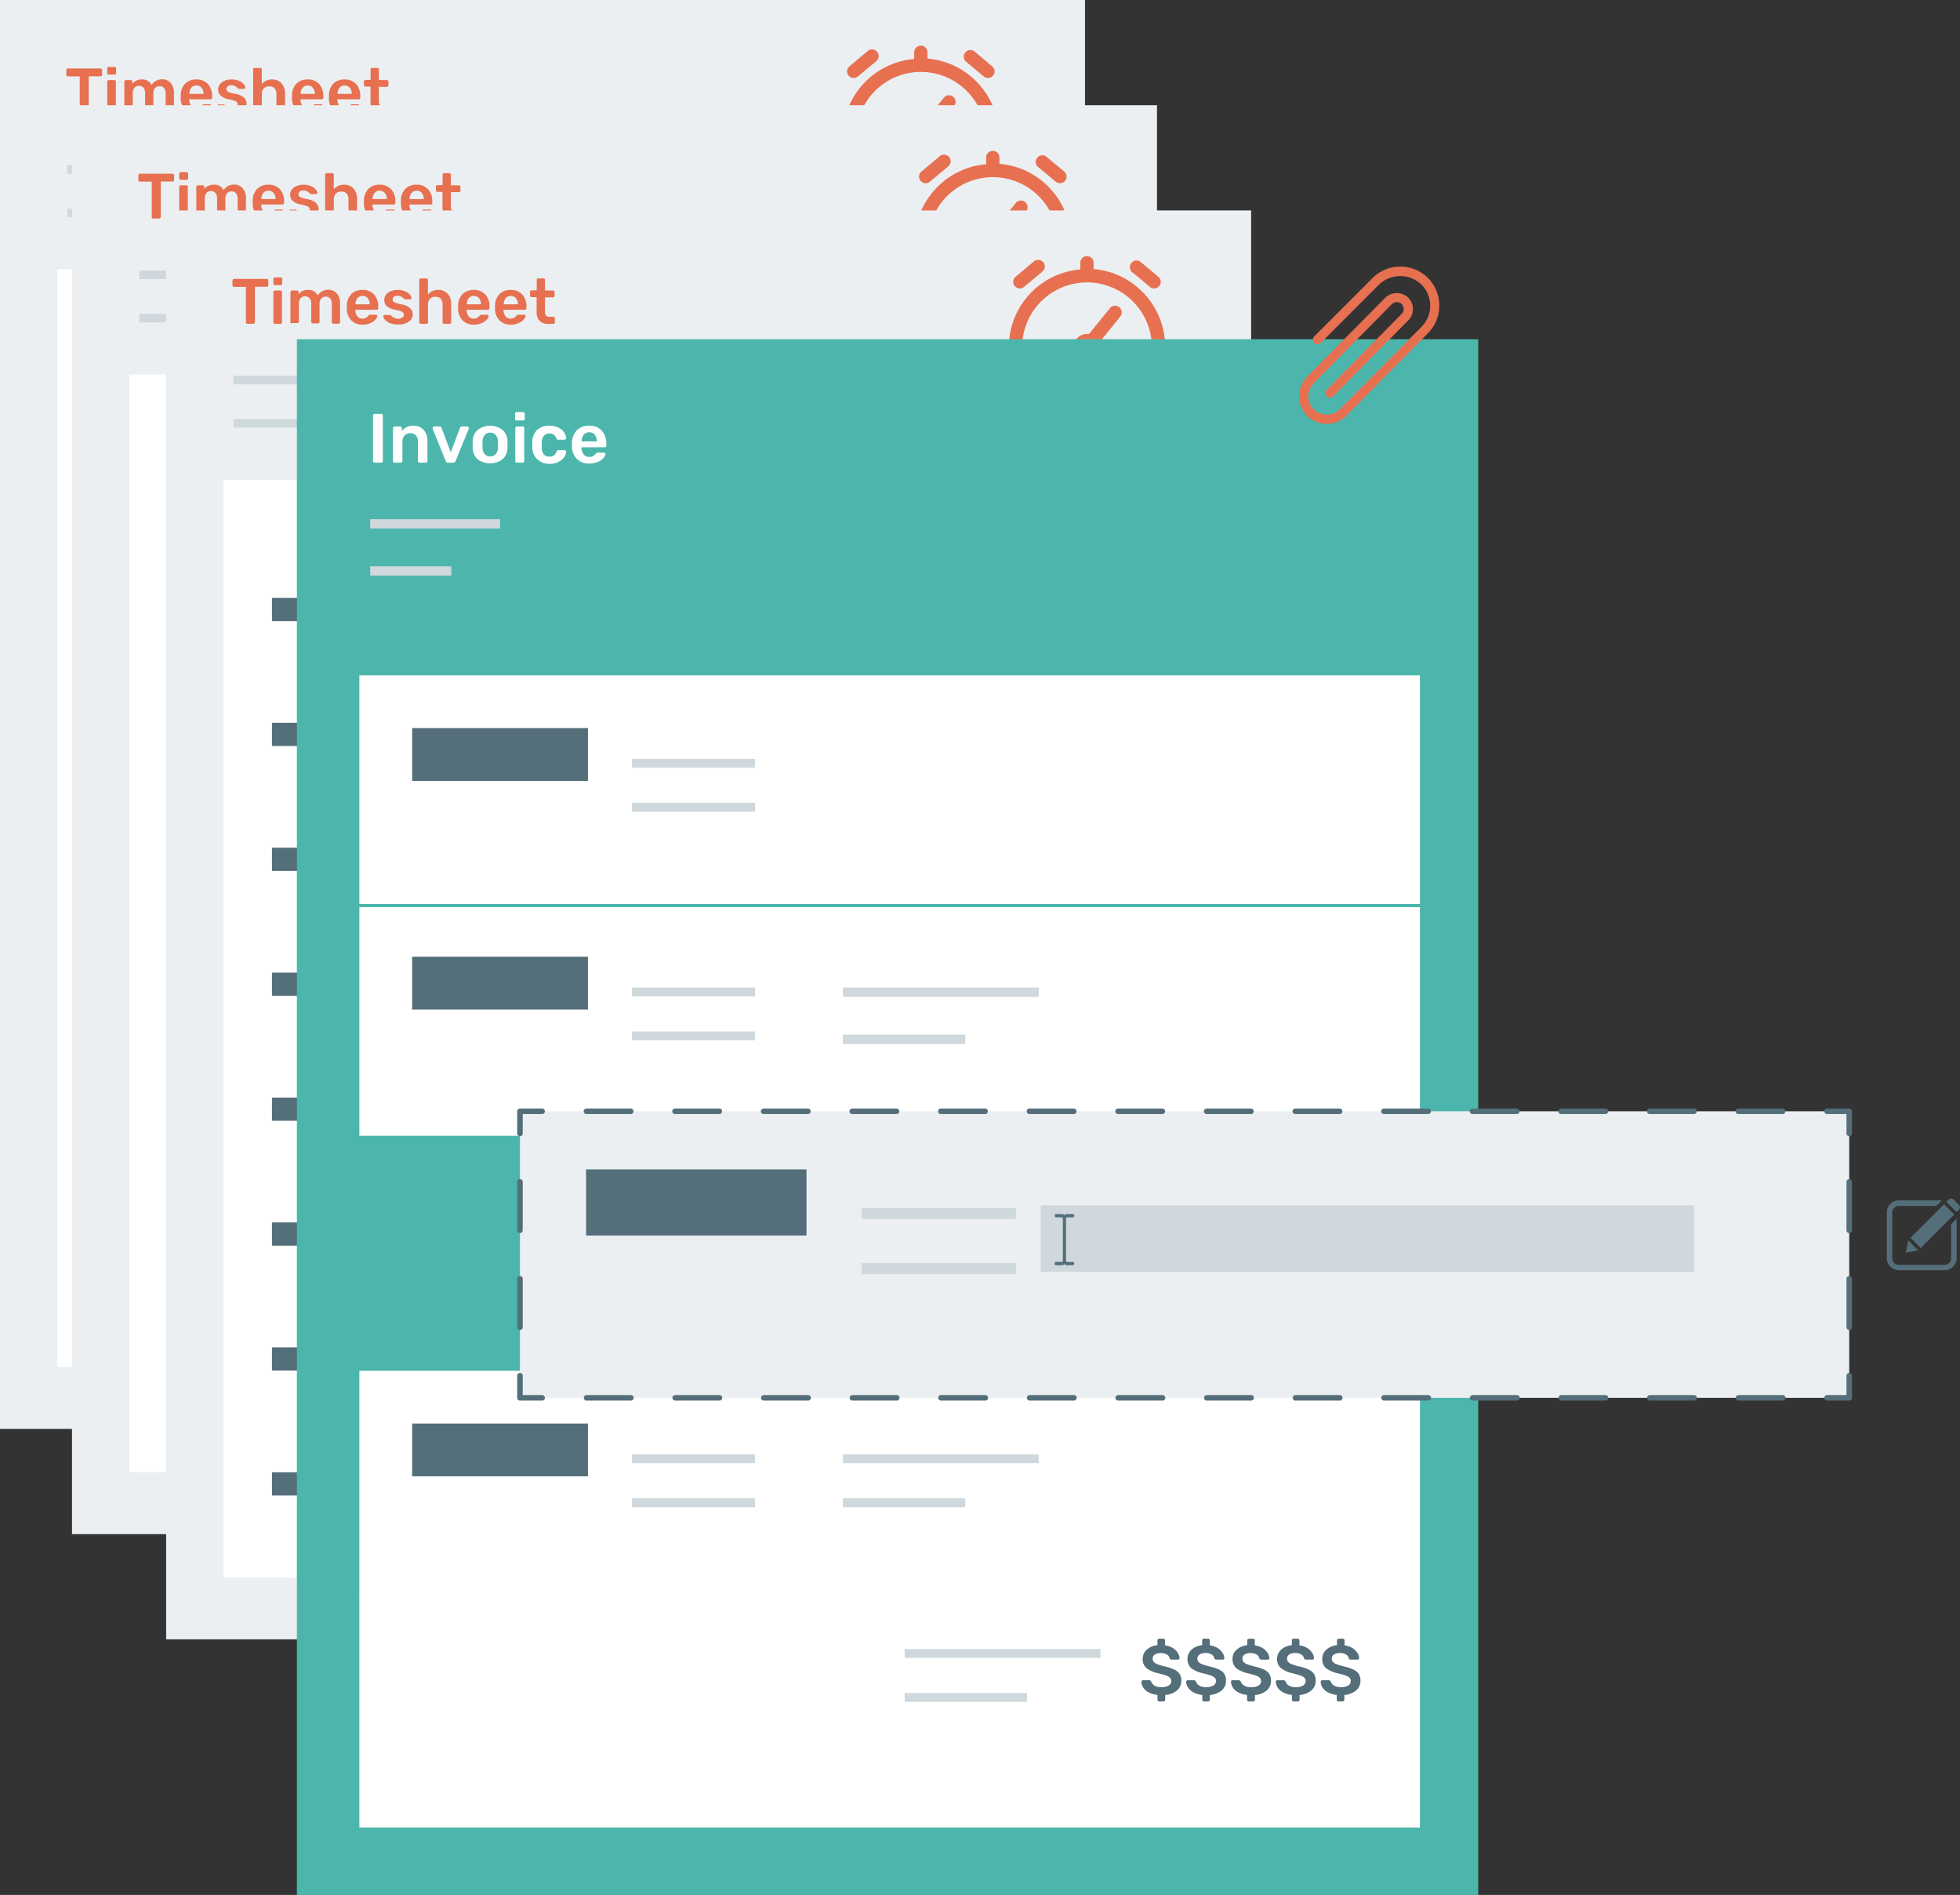 <svg xmlns="http://www.w3.org/2000/svg" width="353.92" height="342.16" viewBox="0 0 353.92 342.16"><rect x="0" y="0" width="353.92" height="342.16" fill="#333333" stroke="none"/><rect width="195.92" height="258.01" fill="#eceff1"/><rect x="10.36" y="48.63" width="175.9" height="198.2" fill="#fff"/><rect x="55.56" y="69.6" width="87.22" height="1.18" fill="#cfd8dc"/><rect x="55.56" y="75.47" width="87.22" height="1.18" fill="#cfd8dc"/><rect x="19.11" y="69.96" width="29.17" height="4.19" fill="#546e7a"/><rect x="55.56" y="92.15" width="87.22" height="1.18" fill="#cfd8dc"/><rect x="55.56" y="98.03" width="87.22" height="1.18" fill="#cfd8dc"/><rect x="19.11" y="92.51" width="29.17" height="4.19" fill="#546e7a"/><rect x="55.56" y="114.7" width="87.22" height="1.18" fill="#cfd8dc"/><rect x="55.56" y="120.58" width="87.22" height="1.18" fill="#cfd8dc"/><rect x="19.11" y="115.07" width="29.17" height="4.19" fill="#546e7a"/><rect x="55.56" y="137.26" width="87.22" height="1.18" fill="#cfd8dc"/><rect x="55.56" y="143.13" width="87.22" height="1.18" fill="#cfd8dc"/><rect x="19.11" y="137.62" width="29.17" height="4.19" fill="#546e7a"/><rect x="55.56" y="159.81" width="87.22" height="1.18" fill="#cfd8dc"/><rect x="55.56" y="165.69" width="87.22" height="1.18" fill="#cfd8dc"/><rect x="19.11" y="160.18" width="29.17" height="4.19" fill="#546e7a"/><rect x="55.56" y="182.37" width="87.22" height="1.18" fill="#cfd8dc"/><rect x="55.56" y="188.24" width="87.22" height="1.18" fill="#cfd8dc"/><rect x="19.11" y="182.73" width="29.17" height="4.19" fill="#546e7a"/><rect x="55.56" y="204.92" width="87.22" height="1.18" fill="#cfd8dc"/><rect x="55.56" y="210.8" width="87.22" height="1.18" fill="#cfd8dc"/><rect x="19.11" y="205.28" width="29.17" height="4.19" fill="#546e7a"/><rect x="55.56" y="227.47" width="87.22" height="1.18" fill="#cfd8dc"/><rect x="55.56" y="233.35" width="87.22" height="1.18" fill="#cfd8dc"/><rect x="19.11" y="227.84" width="29.17" height="4.19" fill="#546e7a"/><path d="M188.56,131.74a.22.22,0,0,1-.08-.19v-6.4h-2.14a.26.26,0,0,1-.2-.08.27.27,0,0,1-.08-.19V124a.32.32,0,0,1,.08-.21.26.26,0,0,1,.2-.08h5.89a.29.29,0,0,1,.21.08.28.28,0,0,1,.08.21v.86a.24.24,0,0,1-.08.19.25.25,0,0,1-.21.08h-2.12v6.4a.26.26,0,0,1-.08.19.29.29,0,0,1-.21.09h-1.07A.25.25,0,0,1,188.56,131.74Z" transform="translate(-174.08 -111.35)" fill="#e77051"/><path d="M193.52,124.74a.24.24,0,0,1-.08-.2v-.83a.26.26,0,0,1,.08-.2.27.27,0,0,1,.19-.08h1.06a.32.32,0,0,1,.2.08.26.26,0,0,1,.08.2v.83a.24.24,0,0,1-.08.2.28.28,0,0,1-.2.08h-1.06A.27.27,0,0,1,193.52,124.74Zm0,7a.26.26,0,0,1-.08-.19v-5.46a.26.26,0,0,1,.08-.19.27.27,0,0,1,.2-.09h1a.27.27,0,0,1,.28.28v5.46a.26.26,0,0,1-.08.19.25.25,0,0,1-.2.09h-1A.27.27,0,0,1,193.56,131.74Z" transform="translate(-174.08 -111.35)" fill="#e77051"/><path d="M196.61,131.74a.26.26,0,0,1-.08-.19v-5.46a.26.26,0,0,1,.08-.19.27.27,0,0,1,.2-.09h.9a.25.25,0,0,1,.2.09.26.26,0,0,1,.08.19v.39a2,2,0,0,1,1.68-.78,1.83,1.83,0,0,1,1.79,1,2.08,2.08,0,0,1,.78-.75,2.22,2.22,0,0,1,1.1-.28,2,2,0,0,1,1.55.65,2.67,2.67,0,0,1,.6,1.88v3.32a.25.25,0,0,1-.07.19.25.25,0,0,1-.2.09h-.95a.27.27,0,0,1-.2-.09.26.26,0,0,1-.08-.19v-3.23a1.51,1.51,0,0,0-.31-1.06,1.12,1.12,0,0,0-1.58,0,1.48,1.48,0,0,0-.32,1v3.23a.22.22,0,0,1-.08.19.25.25,0,0,1-.2.09h-.94a.25.25,0,0,1-.2-.09.26.26,0,0,1-.08-.19v-3.23a1.51,1.51,0,0,0-.32-1.06,1.06,1.06,0,0,0-.8-.32,1,1,0,0,0-.78.33,1.48,1.48,0,0,0-.32,1v3.23a.26.26,0,0,1-.08.19.27.27,0,0,1-.2.09h-1A.27.27,0,0,1,196.61,131.74Z" transform="translate(-174.08 -111.35)" fill="#e77051"/><path d="M207.51,131.2a3,3,0,0,1-.8-2.1v-.58a3,3,0,0,1,.81-2.07,2.76,2.76,0,0,1,2-.75,2.7,2.7,0,0,1,2.11.83,3.21,3.21,0,0,1,.75,2.22V129a.28.28,0,0,1-.08.2.32.32,0,0,1-.21.08h-3.84v.09a1.78,1.78,0,0,0,.35,1.07,1.08,1.08,0,0,0,.91.44,1.33,1.33,0,0,0,1.1-.54.78.78,0,0,1,.17-.16.44.44,0,0,1,.19,0h1a.28.28,0,0,1,.18.06.2.2,0,0,1,.07.16,1.08,1.08,0,0,1-.33.65,2.56,2.56,0,0,1-.94.65,3.33,3.33,0,0,1-1.42.28A2.82,2.82,0,0,1,207.51,131.2Zm3.32-2.9v0a1.64,1.64,0,0,0-.34-1.09,1.13,1.13,0,0,0-.94-.42,1.15,1.15,0,0,0-.94.42,1.69,1.69,0,0,0-.33,1.09v0Z" transform="translate(-174.08 -111.35)" fill="#e77051"/><path d="M214.45,131.68a2.31,2.31,0,0,1-.87-.61,1,1,0,0,1-.28-.61.19.19,0,0,1,.08-.18.24.24,0,0,1,.18-.07h.92a.21.21,0,0,1,.17.08l.24.21a1.36,1.36,0,0,0,.46.28,1.63,1.63,0,0,0,.59.11,1.4,1.4,0,0,0,.77-.19.56.56,0,0,0,.3-.5.62.62,0,0,0-.13-.4,1.15,1.15,0,0,0-.49-.27,8.09,8.09,0,0,0-1-.26,3,3,0,0,1-1.45-.64,1.42,1.42,0,0,1-.47-1.13,1.54,1.54,0,0,1,.27-.87,2,2,0,0,1,.83-.67,3.09,3.09,0,0,1,1.31-.26,3.21,3.21,0,0,1,1.34.25,2.21,2.21,0,0,1,.86.59,1,1,0,0,1,.3.6.26.26,0,0,1-.25.26h-.86a.37.37,0,0,1-.2-.08,2.74,2.74,0,0,1-.25-.22,1.25,1.25,0,0,0-.41-.26,1.45,1.45,0,0,0-.54-.09,1,1,0,0,0-.66.19.62.62,0,0,0-.13.84,1.11,1.11,0,0,0,.46.26,6,6,0,0,0,1,.26,3.19,3.19,0,0,1,1.59.68,1.52,1.52,0,0,1,.48,1.13,1.56,1.56,0,0,1-.7,1.32,3.33,3.33,0,0,1-2,.51A3.7,3.7,0,0,1,214.45,131.68Z" transform="translate(-174.08 -111.35)" fill="#e77051"/><path d="M219.87,131.74a.26.26,0,0,1-.08-.19V123.9a.26.26,0,0,1,.28-.28h1a.27.27,0,0,1,.2.07.29.29,0,0,1,.08.21v2.63a2.31,2.31,0,0,1,1.87-.83,2.17,2.17,0,0,1,1.7.7,2.72,2.72,0,0,1,.63,1.9v3.25a.25.25,0,0,1-.07.19.25.25,0,0,1-.2.09h-1a.25.25,0,0,1-.2-.09.26.26,0,0,1-.08-.19v-3.18a1.55,1.55,0,0,0-.33-1.06,1.2,1.2,0,0,0-.95-.37,1.23,1.23,0,0,0-1,.38,1.45,1.45,0,0,0-.36,1.05v3.18a.26.26,0,0,1-.08.19.25.25,0,0,1-.2.09h-1A.27.27,0,0,1,219.87,131.74Z" transform="translate(-174.08 -111.35)" fill="#e77051"/><path d="M227.6,131.2a3,3,0,0,1-.8-2.1v-.58a3,3,0,0,1,.81-2.07,2.76,2.76,0,0,1,2-.75,2.7,2.7,0,0,1,2.11.83,3.21,3.21,0,0,1,.75,2.22V129a.28.28,0,0,1-.08.2.32.32,0,0,1-.21.08h-3.84v.09a1.85,1.85,0,0,0,.35,1.07,1.09,1.09,0,0,0,.91.44,1.32,1.32,0,0,0,1.1-.54.78.78,0,0,1,.17-.16.44.44,0,0,1,.19,0h1a.28.28,0,0,1,.18.06.21.21,0,0,1,.08.16,1.08,1.08,0,0,1-.33.65,2.69,2.69,0,0,1-.95.65,3.3,3.3,0,0,1-1.42.28A2.82,2.82,0,0,1,227.6,131.2Zm3.33-2.9v0a1.64,1.64,0,0,0-.35-1.09,1.13,1.13,0,0,0-.94-.42,1.11,1.11,0,0,0-.93.42,1.64,1.64,0,0,0-.34,1.09v0Z" transform="translate(-174.08 -111.35)" fill="#e77051"/><path d="M234.27,131.2a3,3,0,0,1-.8-2.1v-.58a3,3,0,0,1,.81-2.07,2.76,2.76,0,0,1,2-.75,2.7,2.7,0,0,1,2.11.83,3.21,3.21,0,0,1,.75,2.22V129a.28.28,0,0,1-.08.2.32.32,0,0,1-.21.08H235v.09a1.85,1.85,0,0,0,.35,1.07,1.09,1.09,0,0,0,.91.44,1.32,1.32,0,0,0,1.1-.54.78.78,0,0,1,.17-.16.44.44,0,0,1,.19,0h1a.28.28,0,0,1,.18.06.21.21,0,0,1,.08.16,1.08,1.08,0,0,1-.33.65,2.69,2.69,0,0,1-1,.65,3.3,3.3,0,0,1-1.42.28A2.82,2.82,0,0,1,234.27,131.2Zm3.33-2.9v0a1.64,1.64,0,0,0-.35-1.09,1.13,1.13,0,0,0-.94-.42,1.11,1.11,0,0,0-.93.42,1.64,1.64,0,0,0-.34,1.09v0Z" transform="translate(-174.08 -111.35)" fill="#e77051"/><path d="M241.51,131.28a2.27,2.27,0,0,1-.53-1.62V127h-.91a.27.27,0,0,1-.2-.09.28.28,0,0,1-.08-.2v-.66a.26.26,0,0,1,.08-.19.27.27,0,0,1,.2-.09H241V123.9a.26.26,0,0,1,.28-.28h.94a.27.27,0,0,1,.2.07.28.28,0,0,1,.07.21v1.91h1.45a.27.27,0,0,1,.28.28v.66a.32.32,0,0,1-.08.21.3.3,0,0,1-.2.08h-1.45v2.51a1.3,1.3,0,0,0,.18.75.64.64,0,0,0,.58.25H244a.28.28,0,0,1,.2.08.3.3,0,0,1,.08.2v.72a.25.25,0,0,1-.07.19.26.26,0,0,1-.21.09h-.93A2.12,2.12,0,0,1,241.51,131.28Z" transform="translate(-174.08 -111.35)" fill="#e77051"/><rect x="12.16" y="29.84" width="21.53" height="1.56" fill="#cfd8dc"/><rect x="12.16" y="37.66" width="13.46" height="1.56" fill="#cfd8dc"/><path d="M304.21,265.28a3.77,3.77,0,1,1,3.77-3.77A3.77,3.77,0,0,1,304.21,265.28Zm0-6.85a3.09,3.09,0,1,0,3.08,3.08A3.08,3.08,0,0,0,304.21,258.43Z" transform="translate(-174.08 -111.35)" fill="#fff"/><polygon points="129.53 152.18 127.95 150.61 128.68 149.88 129.53 150.73 131.59 148.67 132.31 149.4 129.53 152.18" fill="#fff"/><path d="M348.47,122.45l3.24,2.7a1.2,1.2,0,0,0,.77.28,1.22,1.22,0,0,0,.92-.43,1.19,1.19,0,0,0-.16-1.68L350,120.61a1.2,1.2,0,0,0-1.53,1.84Z" transform="translate(-174.08 -111.35)" fill="#e77051"/><path d="M328.23,125.43a1.18,1.18,0,0,0,.77-.28l3.24-2.7a1.2,1.2,0,1,0-1.53-1.84l-3.24,2.71a1.19,1.19,0,0,0,.76,2.11Z" transform="translate(-174.08 -111.35)" fill="#e77051"/><path d="M350.32,126a14,14,0,0,0-8.77-4.07v-1.25a1.2,1.2,0,0,0-2.39,0V122a14.1,14.1,0,1,0,9.55,25.4,1.2,1.2,0,0,0-1.42-1.93A11.7,11.7,0,0,1,328.65,136a11.71,11.71,0,1,1,22,5.64,1.19,1.19,0,0,0,2.09,1.15A14.11,14.11,0,0,0,350.32,126Z" transform="translate(-174.08 -111.35)" fill="#e77051"/><path d="M346.18,128.82a1.19,1.19,0,0,0-1.68.18l-3.77,4.65a2.31,2.31,0,0,0-.37,0,2.4,2.4,0,1,0,2.23,1.54l3.76-4.66A1.19,1.19,0,0,0,346.18,128.82Z" transform="translate(-174.08 -111.35)" fill="#e77051"/><rect x="13" y="19" width="195.92" height="258.01" fill="#eceff1"/><rect x="23.36" y="67.63" width="175.9" height="198.2" fill="#fff"/><rect x="68.56" y="88.6" width="87.22" height="1.18" fill="#cfd8dc"/><rect x="68.56" y="94.47" width="87.22" height="1.18" fill="#cfd8dc"/><rect x="32.11" y="88.96" width="29.17" height="4.19" fill="#546e7a"/><rect x="68.56" y="111.15" width="87.22" height="1.18" fill="#cfd8dc"/><rect x="68.56" y="117.03" width="87.22" height="1.18" fill="#cfd8dc"/><rect x="32.11" y="111.51" width="29.17" height="4.19" fill="#546e7a"/><rect x="68.56" y="133.7" width="87.22" height="1.18" fill="#cfd8dc"/><rect x="68.56" y="139.58" width="87.22" height="1.18" fill="#cfd8dc"/><rect x="32.11" y="134.07" width="29.17" height="4.19" fill="#546e7a"/><rect x="68.56" y="156.26" width="87.22" height="1.18" fill="#cfd8dc"/><rect x="68.56" y="162.13" width="87.22" height="1.18" fill="#cfd8dc"/><rect x="32.11" y="156.62" width="29.17" height="4.19" fill="#546e7a"/><rect x="68.56" y="178.81" width="87.22" height="1.18" fill="#cfd8dc"/><rect x="68.56" y="184.69" width="87.22" height="1.18" fill="#cfd8dc"/><rect x="32.11" y="179.18" width="29.17" height="4.19" fill="#546e7a"/><rect x="68.56" y="201.37" width="87.22" height="1.18" fill="#cfd8dc"/><rect x="68.56" y="207.24" width="87.22" height="1.18" fill="#cfd8dc"/><rect x="32.11" y="201.73" width="29.17" height="4.19" fill="#546e7a"/><rect x="68.56" y="223.92" width="87.22" height="1.18" fill="#cfd8dc"/><rect x="68.56" y="229.8" width="87.22" height="1.18" fill="#cfd8dc"/><rect x="32.11" y="224.28" width="29.17" height="4.19" fill="#546e7a"/><rect x="68.56" y="246.47" width="87.22" height="1.18" fill="#cfd8dc"/><rect x="68.56" y="252.35" width="87.22" height="1.18" fill="#cfd8dc"/><rect x="32.11" y="246.84" width="29.17" height="4.19" fill="#546e7a"/><path d="M201.56,150.74a.22.22,0,0,1-.08-.19v-6.4h-2.14a.26.26,0,0,1-.2-.08.27.27,0,0,1-.08-.19V143a.32.32,0,0,1,.08-.21.26.26,0,0,1,.2-.08h5.89a.29.29,0,0,1,.21.08.28.28,0,0,1,.08.21v.86a.24.24,0,0,1-.08.19.25.25,0,0,1-.21.08h-2.12v6.4a.26.26,0,0,1-.08.19.29.29,0,0,1-.21.09h-1.07A.25.25,0,0,1,201.56,150.74Z" transform="translate(-174.08 -111.35)" fill="#e77051"/><path d="M206.52,143.74a.24.24,0,0,1-.08-.2v-.83a.26.26,0,0,1,.08-.2.27.27,0,0,1,.19-.08h1.06a.32.32,0,0,1,.2.08.26.26,0,0,1,.08.2v.83a.24.24,0,0,1-.08.2.28.28,0,0,1-.2.08h-1.06A.27.27,0,0,1,206.52,143.74Zm0,7a.26.26,0,0,1-.08-.19v-5.46a.26.26,0,0,1,.08-.19.27.27,0,0,1,.2-.09h1a.27.27,0,0,1,.28.28v5.46a.26.26,0,0,1-.08.19.25.25,0,0,1-.2.09h-1A.27.27,0,0,1,206.56,150.74Z" transform="translate(-174.08 -111.35)" fill="#e77051"/><path d="M209.61,150.74a.26.26,0,0,1-.08-.19v-5.46a.26.26,0,0,1,.08-.19.27.27,0,0,1,.2-.09h.9a.25.25,0,0,1,.2.09.26.26,0,0,1,.08.19v.39a2,2,0,0,1,1.68-.78,1.83,1.83,0,0,1,1.79,1,2.08,2.08,0,0,1,.78-.75,2.22,2.22,0,0,1,1.1-.28,2,2,0,0,1,1.55.65,2.67,2.67,0,0,1,.6,1.88v3.32a.25.25,0,0,1-.07.19.25.25,0,0,1-.2.09h-.95a.27.27,0,0,1-.2-.09.26.26,0,0,1-.08-.19v-3.23a1.51,1.51,0,0,0-.31-1.06,1.12,1.12,0,0,0-1.58,0,1.48,1.48,0,0,0-.32,1v3.23a.22.22,0,0,1-.08.19.25.25,0,0,1-.2.09h-.94a.25.25,0,0,1-.2-.09.26.26,0,0,1-.08-.19v-3.23a1.51,1.51,0,0,0-.32-1.06,1.06,1.06,0,0,0-.8-.32,1,1,0,0,0-.78.33,1.48,1.48,0,0,0-.32,1v3.23a.26.26,0,0,1-.08.19.27.27,0,0,1-.2.09h-1A.27.27,0,0,1,209.61,150.74Z" transform="translate(-174.08 -111.35)" fill="#e77051"/><path d="M220.51,150.2a3,3,0,0,1-.8-2.1v-.58a3,3,0,0,1,.81-2.07,2.76,2.76,0,0,1,2-.75,2.7,2.7,0,0,1,2.11.83,3.21,3.21,0,0,1,.75,2.22V148a.28.28,0,0,1-.08.2.32.32,0,0,1-.21.08h-3.84v.09a1.78,1.78,0,0,0,.35,1.07,1.08,1.08,0,0,0,.91.44,1.33,1.33,0,0,0,1.1-.54.78.78,0,0,1,.17-.16.44.44,0,0,1,.19,0h1a.28.28,0,0,1,.18.06.2.2,0,0,1,.07.16,1.08,1.08,0,0,1-.33.65,2.56,2.56,0,0,1-.94.65,3.33,3.33,0,0,1-1.42.28A2.82,2.82,0,0,1,220.51,150.2Zm3.32-2.9v0a1.64,1.64,0,0,0-.34-1.09,1.13,1.13,0,0,0-.94-.42,1.15,1.15,0,0,0-.94.42,1.69,1.69,0,0,0-.33,1.09v0Z" transform="translate(-174.08 -111.35)" fill="#e77051"/><path d="M227.45,150.68a2.31,2.31,0,0,1-.87-.61,1,1,0,0,1-.28-.61.19.19,0,0,1,.08-.18.24.24,0,0,1,.18-.07h.92a.21.21,0,0,1,.17.08l.24.21a1.36,1.36,0,0,0,.46.28,1.63,1.63,0,0,0,.59.11,1.4,1.4,0,0,0,.77-.19.56.56,0,0,0,.3-.5.62.62,0,0,0-.13-.4,1.15,1.15,0,0,0-.49-.27,8.09,8.09,0,0,0-1-.26,3,3,0,0,1-1.45-.64,1.42,1.42,0,0,1-.47-1.13,1.54,1.54,0,0,1,.27-.87,2,2,0,0,1,.83-.67,3.09,3.09,0,0,1,1.31-.26,3.21,3.21,0,0,1,1.34.25,2.21,2.21,0,0,1,.86.59,1,1,0,0,1,.3.6.26.26,0,0,1-.25.26h-.86a.37.37,0,0,1-.2-.08,2.74,2.74,0,0,1-.25-.22,1.25,1.25,0,0,0-.41-.26,1.45,1.45,0,0,0-.54-.09,1,1,0,0,0-.66.19.62.62,0,0,0-.13.84,1.11,1.11,0,0,0,.46.26,6,6,0,0,0,1,.26,3.19,3.19,0,0,1,1.59.68,1.52,1.52,0,0,1,.48,1.13,1.56,1.56,0,0,1-.7,1.32,3.33,3.33,0,0,1-2,.51A3.7,3.7,0,0,1,227.45,150.68Z" transform="translate(-174.08 -111.35)" fill="#e77051"/><path d="M232.87,150.74a.26.26,0,0,1-.08-.19V142.9a.26.26,0,0,1,.28-.28h1a.27.27,0,0,1,.2.07.29.29,0,0,1,.08.21v2.63a2.31,2.31,0,0,1,1.87-.83,2.17,2.17,0,0,1,1.7.7,2.72,2.72,0,0,1,.63,1.9v3.25a.25.25,0,0,1-.07.19.25.25,0,0,1-.2.09h-1a.25.25,0,0,1-.2-.09.26.26,0,0,1-.08-.19v-3.18a1.55,1.55,0,0,0-.33-1.06,1.2,1.2,0,0,0-.95-.37,1.23,1.23,0,0,0-1,.38,1.45,1.45,0,0,0-.36,1.05v3.18a.26.26,0,0,1-.08.19.25.25,0,0,1-.2.09h-1A.27.27,0,0,1,232.87,150.74Z" transform="translate(-174.08 -111.35)" fill="#e77051"/><path d="M240.6,150.2a3,3,0,0,1-.8-2.1v-.58a3,3,0,0,1,.81-2.07,2.76,2.76,0,0,1,2-.75,2.7,2.7,0,0,1,2.11.83,3.21,3.21,0,0,1,.75,2.22V148a.28.28,0,0,1-.08.2.32.32,0,0,1-.21.08h-3.84v.09a1.85,1.85,0,0,0,.35,1.07,1.09,1.09,0,0,0,.91.44,1.32,1.32,0,0,0,1.1-.54.78.78,0,0,1,.17-.16.44.44,0,0,1,.19,0h1a.28.28,0,0,1,.18.06.21.21,0,0,1,.08.16,1.08,1.08,0,0,1-.33.65,2.69,2.69,0,0,1-.95.65,3.3,3.3,0,0,1-1.42.28A2.82,2.82,0,0,1,240.6,150.2Zm3.33-2.9v0a1.64,1.64,0,0,0-.35-1.09,1.13,1.13,0,0,0-.94-.42,1.11,1.11,0,0,0-.93.42,1.64,1.64,0,0,0-.34,1.09v0Z" transform="translate(-174.08 -111.35)" fill="#e77051"/><path d="M247.27,150.2a3,3,0,0,1-.8-2.1v-.58a3,3,0,0,1,.81-2.07,2.76,2.76,0,0,1,2-.75,2.7,2.7,0,0,1,2.11.83,3.21,3.21,0,0,1,.75,2.22V148a.28.28,0,0,1-.08.2.32.32,0,0,1-.21.08H248v.09a1.85,1.85,0,0,0,.35,1.07,1.09,1.09,0,0,0,.91.44,1.32,1.32,0,0,0,1.1-.54.78.78,0,0,1,.17-.16.44.44,0,0,1,.19,0h1a.28.28,0,0,1,.18.06.21.21,0,0,1,.08.16,1.08,1.08,0,0,1-.33.65,2.69,2.69,0,0,1-1,.65,3.3,3.3,0,0,1-1.42.28A2.82,2.82,0,0,1,247.27,150.2Zm3.33-2.9v0a1.64,1.64,0,0,0-.35-1.09,1.13,1.13,0,0,0-.94-.42,1.11,1.11,0,0,0-.93.42,1.64,1.64,0,0,0-.34,1.09v0Z" transform="translate(-174.08 -111.35)" fill="#e77051"/><path d="M254.51,150.28a2.27,2.27,0,0,1-.53-1.62V146h-.91a.27.27,0,0,1-.2-.09.28.28,0,0,1-.08-.2v-.66a.26.26,0,0,1,.08-.19.27.27,0,0,1,.2-.09H254V142.9a.26.26,0,0,1,.28-.28h.94a.27.27,0,0,1,.2.07.28.28,0,0,1,.07.21v1.91h1.45a.27.27,0,0,1,.28.28v.66a.32.32,0,0,1-.08.21.3.3,0,0,1-.2.08h-1.45v2.51a1.3,1.3,0,0,0,.18.75.64.64,0,0,0,.58.25H257a.28.28,0,0,1,.2.08.3.3,0,0,1,.08.2v.72a.25.25,0,0,1-.07.19.26.26,0,0,1-.21.09h-.93A2.12,2.12,0,0,1,254.51,150.28Z" transform="translate(-174.08 -111.35)" fill="#e77051"/><rect x="25.16" y="48.84" width="21.53" height="1.56" fill="#cfd8dc"/><rect x="25.16" y="56.66" width="13.46" height="1.56" fill="#cfd8dc"/><path d="M317.21,284.28a3.77,3.77,0,1,1,3.77-3.77A3.77,3.77,0,0,1,317.21,284.28Zm0-6.85a3.09,3.09,0,1,0,3.08,3.08A3.08,3.08,0,0,0,317.21,277.43Z" transform="translate(-174.08 -111.35)" fill="#fff"/><polygon points="142.53 171.18 140.95 169.61 141.68 168.88 142.53 169.73 144.59 167.67 145.31 168.4 142.53 171.18" fill="#fff"/><path d="M361.47,141.45l3.24,2.7a1.2,1.2,0,0,0,.77.28,1.22,1.22,0,0,0,.92-.43,1.19,1.19,0,0,0-.16-1.68L363,139.61a1.2,1.2,0,0,0-1.53,1.84Z" transform="translate(-174.08 -111.35)" fill="#e77051"/><path d="M341.23,144.43a1.18,1.18,0,0,0,.77-.28l3.24-2.7a1.2,1.2,0,1,0-1.53-1.84l-3.24,2.71a1.19,1.19,0,0,0,.76,2.11Z" transform="translate(-174.08 -111.35)" fill="#e77051"/><path d="M363.32,145a14,14,0,0,0-8.77-4.07v-1.25a1.2,1.2,0,0,0-2.39,0V141a14.1,14.1,0,1,0,9.55,25.4,1.2,1.2,0,0,0-1.42-1.93A11.7,11.7,0,0,1,341.65,155a11.71,11.71,0,1,1,22,5.64,1.19,1.19,0,0,0,2.09,1.15A14.11,14.11,0,0,0,363.32,145Z" transform="translate(-174.08 -111.35)" fill="#e77051"/><path d="M359.18,147.82a1.19,1.19,0,0,0-1.68.18l-3.77,4.65a2.31,2.31,0,0,0-.37,0,2.4,2.4,0,1,0,2.23,1.54l3.76-4.66A1.19,1.19,0,0,0,359.18,147.82Z" transform="translate(-174.08 -111.35)" fill="#e77051"/><rect x="30" y="38" width="195.92" height="258.01" fill="#eceff1"/><rect x="40.36" y="86.63" width="175.9" height="198.2" fill="#fff"/><rect x="85.56" y="107.6" width="87.22" height="1.18" fill="#cfd8dc"/><rect x="85.56" y="113.47" width="87.22" height="1.18" fill="#cfd8dc"/><rect x="49.11" y="107.96" width="29.17" height="4.19" fill="#546e7a"/><rect x="85.56" y="130.15" width="87.22" height="1.18" fill="#cfd8dc"/><rect x="85.56" y="136.03" width="87.22" height="1.18" fill="#cfd8dc"/><rect x="49.11" y="130.51" width="29.17" height="4.19" fill="#546e7a"/><rect x="85.56" y="152.7" width="87.22" height="1.18" fill="#cfd8dc"/><rect x="85.56" y="158.58" width="87.22" height="1.18" fill="#cfd8dc"/><rect x="49.11" y="153.07" width="29.17" height="4.19" fill="#546e7a"/><rect x="85.56" y="175.26" width="87.22" height="1.18" fill="#cfd8dc"/><rect x="85.56" y="181.13" width="87.22" height="1.18" fill="#cfd8dc"/><rect x="49.11" y="175.62" width="29.17" height="4.19" fill="#546e7a"/><rect x="85.56" y="197.81" width="87.22" height="1.18" fill="#cfd8dc"/><rect x="85.56" y="203.69" width="87.22" height="1.18" fill="#cfd8dc"/><rect x="49.11" y="198.18" width="29.17" height="4.19" fill="#546e7a"/><rect x="85.56" y="220.37" width="87.22" height="1.18" fill="#cfd8dc"/><rect x="85.56" y="226.24" width="87.22" height="1.18" fill="#cfd8dc"/><rect x="49.11" y="220.73" width="29.17" height="4.19" fill="#546e7a"/><rect x="85.56" y="242.92" width="87.22" height="1.18" fill="#cfd8dc"/><rect x="85.56" y="248.8" width="87.22" height="1.18" fill="#cfd8dc"/><rect x="49.11" y="243.28" width="29.17" height="4.19" fill="#546e7a"/><rect x="85.56" y="265.47" width="87.22" height="1.18" fill="#cfd8dc"/><rect x="85.56" y="271.35" width="87.22" height="1.18" fill="#cfd8dc"/><rect x="49.11" y="265.84" width="29.17" height="4.19" fill="#546e7a"/><path d="M218.56,169.74a.22.22,0,0,1-.08-.19v-6.4h-2.14a.26.26,0,0,1-.2-.08.27.27,0,0,1-.08-.19V162a.32.32,0,0,1,.08-.21.26.26,0,0,1,.2-.08h5.89a.29.29,0,0,1,.21.08.28.28,0,0,1,.08.21v.86a.24.24,0,0,1-.08.19.25.25,0,0,1-.21.08h-2.12v6.4a.26.26,0,0,1-.08.19.29.29,0,0,1-.21.09h-1.07A.25.25,0,0,1,218.56,169.74Z" transform="translate(-174.08 -111.35)" fill="#e77051"/><path d="M223.52,162.74a.24.24,0,0,1-.08-.2v-.83a.26.26,0,0,1,.08-.2.27.27,0,0,1,.19-.08h1.06a.32.32,0,0,1,.2.08.26.26,0,0,1,.08.2v.83a.24.24,0,0,1-.08.2.28.28,0,0,1-.2.08h-1.06A.27.27,0,0,1,223.52,162.74Zm0,7a.26.26,0,0,1-.08-.19v-5.46a.26.26,0,0,1,.08-.19.27.27,0,0,1,.2-.09h1a.27.27,0,0,1,.28.28v5.46a.26.26,0,0,1-.08.19.25.25,0,0,1-.2.09h-1A.27.27,0,0,1,223.56,169.74Z" transform="translate(-174.08 -111.35)" fill="#e77051"/><path d="M226.61,169.74a.26.26,0,0,1-.08-.19v-5.46a.26.26,0,0,1,.08-.19.27.27,0,0,1,.2-.09h.9a.25.25,0,0,1,.2.09.26.26,0,0,1,.08.19v.39a2,2,0,0,1,1.68-.78,1.83,1.83,0,0,1,1.79,1,2.08,2.08,0,0,1,.78-.75,2.22,2.22,0,0,1,1.1-.28,2,2,0,0,1,1.55.65,2.67,2.67,0,0,1,.6,1.88v3.32a.25.25,0,0,1-.07.19.25.25,0,0,1-.2.09h-.95a.27.27,0,0,1-.2-.09.26.26,0,0,1-.08-.19v-3.23a1.51,1.51,0,0,0-.31-1.06,1.12,1.12,0,0,0-1.58,0,1.48,1.48,0,0,0-.32,1v3.23a.22.22,0,0,1-.08.19.25.25,0,0,1-.2.09h-.94a.25.25,0,0,1-.2-.09.26.26,0,0,1-.08-.19v-3.23a1.51,1.51,0,0,0-.32-1.06,1.06,1.06,0,0,0-.8-.32,1,1,0,0,0-.78.33,1.48,1.48,0,0,0-.32,1v3.23a.26.26,0,0,1-.08.19.27.27,0,0,1-.2.09h-1A.27.27,0,0,1,226.61,169.74Z" transform="translate(-174.08 -111.35)" fill="#e77051"/><path d="M237.51,169.2a3,3,0,0,1-.8-2.1v-.58a3,3,0,0,1,.81-2.07,2.76,2.76,0,0,1,2-.75,2.7,2.7,0,0,1,2.11.83,3.21,3.21,0,0,1,.75,2.22V167a.28.28,0,0,1-.08.2.32.32,0,0,1-.21.08h-3.84v.09a1.78,1.78,0,0,0,.35,1.07,1.08,1.08,0,0,0,.91.44,1.33,1.33,0,0,0,1.1-.54.78.78,0,0,1,.17-.16.44.44,0,0,1,.19,0h1a.28.28,0,0,1,.18.06.2.2,0,0,1,.07.16,1.08,1.08,0,0,1-.33.65,2.56,2.56,0,0,1-.94.65,3.33,3.33,0,0,1-1.42.28A2.82,2.82,0,0,1,237.51,169.2Zm3.32-2.9v0a1.64,1.64,0,0,0-.34-1.09,1.13,1.13,0,0,0-.94-.42,1.15,1.15,0,0,0-.94.42,1.69,1.69,0,0,0-.33,1.09v0Z" transform="translate(-174.08 -111.35)" fill="#e77051"/><path d="M244.45,169.68a2.31,2.31,0,0,1-.87-.61,1,1,0,0,1-.28-.61.19.19,0,0,1,.08-.18.24.24,0,0,1,.18-.07h.92a.21.21,0,0,1,.17.08l.24.21a1.36,1.36,0,0,0,.46.28,1.63,1.63,0,0,0,.59.11,1.4,1.4,0,0,0,.77-.19.56.56,0,0,0,.3-.5.62.62,0,0,0-.13-.4,1.15,1.15,0,0,0-.49-.27,8.09,8.09,0,0,0-1-.26,3,3,0,0,1-1.45-.64,1.42,1.42,0,0,1-.47-1.13,1.54,1.54,0,0,1,.27-.87,2,2,0,0,1,.83-.67,3.09,3.09,0,0,1,1.31-.26,3.21,3.21,0,0,1,1.34.25,2.21,2.21,0,0,1,.86.59,1,1,0,0,1,.3.6.26.26,0,0,1-.25.26h-.86a.37.37,0,0,1-.2-.08,2.74,2.74,0,0,1-.25-.22,1.25,1.25,0,0,0-.41-.26,1.45,1.45,0,0,0-.54-.09,1,1,0,0,0-.66.19.62.62,0,0,0-.13.84,1.11,1.11,0,0,0,.46.26,6,6,0,0,0,1,.26,3.19,3.19,0,0,1,1.59.68,1.52,1.52,0,0,1,.48,1.13,1.56,1.56,0,0,1-.7,1.32,3.33,3.33,0,0,1-2,.51A3.7,3.7,0,0,1,244.45,169.68Z" transform="translate(-174.08 -111.35)" fill="#e77051"/><path d="M249.87,169.74a.26.26,0,0,1-.08-.19V161.9a.26.26,0,0,1,.28-.28h1a.27.27,0,0,1,.2.07.29.29,0,0,1,.08.21v2.63a2.31,2.31,0,0,1,1.87-.83,2.17,2.17,0,0,1,1.7.7,2.72,2.72,0,0,1,.63,1.9v3.25a.25.25,0,0,1-.07.19.25.25,0,0,1-.2.09h-1a.25.25,0,0,1-.2-.09.26.26,0,0,1-.08-.19v-3.18a1.55,1.55,0,0,0-.33-1.06,1.2,1.2,0,0,0-.95-.37,1.23,1.23,0,0,0-1,.38,1.45,1.45,0,0,0-.36,1.05v3.18a.26.26,0,0,1-.08.19.25.25,0,0,1-.2.09h-1A.27.27,0,0,1,249.87,169.74Z" transform="translate(-174.08 -111.35)" fill="#e77051"/><path d="M257.6,169.2a3,3,0,0,1-.8-2.1v-.58a3,3,0,0,1,.81-2.07,2.76,2.76,0,0,1,2-.75,2.7,2.7,0,0,1,2.11.83,3.21,3.21,0,0,1,.75,2.22V167a.28.28,0,0,1-.08.2.32.32,0,0,1-.21.08h-3.84v.09a1.85,1.85,0,0,0,.35,1.07,1.09,1.09,0,0,0,.91.44,1.32,1.32,0,0,0,1.1-.54.78.78,0,0,1,.17-.16.44.44,0,0,1,.19,0h1a.28.28,0,0,1,.18.06.21.21,0,0,1,.08.16,1.08,1.08,0,0,1-.33.65,2.69,2.69,0,0,1-.95.65,3.3,3.3,0,0,1-1.42.28A2.82,2.82,0,0,1,257.6,169.2Zm3.33-2.9v0a1.64,1.64,0,0,0-.35-1.09,1.13,1.13,0,0,0-.94-.42,1.11,1.11,0,0,0-.93.42,1.64,1.64,0,0,0-.34,1.09v0Z" transform="translate(-174.08 -111.35)" fill="#e77051"/><path d="M264.27,169.2a3,3,0,0,1-.8-2.1v-.58a3,3,0,0,1,.81-2.07,2.76,2.76,0,0,1,2-.75,2.7,2.7,0,0,1,2.11.83,3.21,3.21,0,0,1,.75,2.22V167a.28.28,0,0,1-.08.2.32.32,0,0,1-.21.08H265v.09a1.85,1.85,0,0,0,.35,1.07,1.09,1.09,0,0,0,.91.44,1.32,1.32,0,0,0,1.1-.54.78.78,0,0,1,.17-.16.44.44,0,0,1,.19,0h1a.28.28,0,0,1,.18.06.21.21,0,0,1,.08.16,1.08,1.08,0,0,1-.33.65,2.69,2.69,0,0,1-.95.65,3.3,3.3,0,0,1-1.42.28A2.82,2.82,0,0,1,264.27,169.2Zm3.33-2.9v0a1.64,1.64,0,0,0-.35-1.09,1.13,1.13,0,0,0-.94-.42,1.11,1.11,0,0,0-.93.42,1.64,1.64,0,0,0-.34,1.09v0Z" transform="translate(-174.08 -111.35)" fill="#e77051"/><path d="M271.51,169.28a2.27,2.27,0,0,1-.53-1.62V165h-.91a.27.27,0,0,1-.2-.09.28.28,0,0,1-.08-.2v-.66a.26.26,0,0,1,.08-.19.27.27,0,0,1,.2-.09H271V161.9a.26.26,0,0,1,.28-.28h.94a.27.27,0,0,1,.2.07.28.28,0,0,1,.07.21v1.91h1.45a.27.27,0,0,1,.28.28v.66a.32.32,0,0,1-.08.21.3.3,0,0,1-.2.08h-1.45v2.51a1.3,1.3,0,0,0,.18.75.64.64,0,0,0,.58.25H274a.28.28,0,0,1,.2.08.3.3,0,0,1,.08.2v.72a.25.25,0,0,1-.07.19.26.26,0,0,1-.21.09h-.93A2.12,2.12,0,0,1,271.51,169.28Z" transform="translate(-174.08 -111.35)" fill="#e77051"/><rect x="42.16" y="67.84" width="21.53" height="1.56" fill="#cfd8dc"/><rect x="42.16" y="75.66" width="13.46" height="1.56" fill="#cfd8dc"/><path d="M334.21,303.28a3.77,3.77,0,1,1,3.77-3.77A3.77,3.77,0,0,1,334.21,303.28Zm0-6.85a3.09,3.09,0,1,0,3.08,3.08A3.08,3.08,0,0,0,334.21,296.43Z" transform="translate(-174.08 -111.35)" fill="#fff"/><polygon points="159.53 190.18 157.95 188.61 158.68 187.88 159.53 188.73 161.59 186.67 162.31 187.4 159.53 190.18" fill="#fff"/><path d="M378.47,160.45l3.24,2.7a1.2,1.2,0,0,0,.77.28,1.22,1.22,0,0,0,.92-.43,1.19,1.19,0,0,0-.16-1.68L380,158.61a1.2,1.2,0,0,0-1.53,1.84Z" transform="translate(-174.08 -111.35)" fill="#e77051"/><path d="M358.23,163.43a1.18,1.18,0,0,0,.77-.28l3.24-2.7a1.2,1.2,0,1,0-1.53-1.84l-3.24,2.71a1.19,1.19,0,0,0,.76,2.11Z" transform="translate(-174.08 -111.35)" fill="#e77051"/><path d="M380.32,164a14,14,0,0,0-8.77-4.07v-1.25a1.2,1.2,0,0,0-2.39,0V160a14.1,14.1,0,1,0,9.55,25.4,1.2,1.2,0,0,0-1.42-1.93A11.7,11.7,0,0,1,358.65,174a11.71,11.71,0,1,1,22,5.64,1.19,1.19,0,0,0,2.09,1.15A14.11,14.11,0,0,0,380.32,164Z" transform="translate(-174.08 -111.35)" fill="#e77051"/><path d="M376.18,166.82a1.19,1.19,0,0,0-1.68.18l-3.77,4.65a2.31,2.31,0,0,0-.37,0,2.4,2.4,0,1,0,2.23,1.54l3.76-4.66A1.19,1.19,0,0,0,376.18,166.82Z" transform="translate(-174.08 -111.35)" fill="#e77051"/><rect x="53.61" y="61.25" width="213.31" height="280.91" fill="#4db6ac"/><rect x="64.89" y="121.94" width="191.51" height="41.28" fill="#fff"/><rect x="74.42" y="131.47" width="31.75" height="9.53" fill="#546e7a"/><rect x="114.11" y="137.03" width="22.23" height="1.59" fill="#cfd8dc"/><rect x="114.11" y="144.97" width="22.23" height="1.59" fill="#cfd8dc"/><rect x="64.89" y="288.7" width="191.51" height="41.28" fill="#fff"/><rect x="64.89" y="163.8" width="191.51" height="41.28" fill="#fff"/><rect x="74.42" y="172.75" width="31.75" height="9.53" fill="#546e7a"/><rect x="114.11" y="178.31" width="22.23" height="1.59" fill="#cfd8dc"/><rect x="114.11" y="186.25" width="22.23" height="1.59" fill="#cfd8dc"/><rect x="152.21" y="178.31" width="35.35" height="1.7" fill="#cfd8dc"/><rect x="152.21" y="186.82" width="22.09" height="1.7" fill="#cfd8dc"/><rect x="64.89" y="247.52" width="191.51" height="41.28" fill="#fff"/><rect x="74.42" y="257.04" width="31.75" height="9.53" fill="#546e7a"/><rect x="114.11" y="262.6" width="22.23" height="1.59" fill="#cfd8dc"/><rect x="114.11" y="270.54" width="22.23" height="1.59" fill="#cfd8dc"/><rect x="152.21" y="262.6" width="35.35" height="1.59" fill="#cfd8dc"/><rect x="152.21" y="270.54" width="22.09" height="1.59" fill="#cfd8dc"/><rect x="163.36" y="297.76" width="35.35" height="1.59" fill="#cfd8dc"/><rect x="163.36" y="305.7" width="22.09" height="1.59" fill="#cfd8dc"/><path d="M241.52,194.81a.31.31,0,0,1-.09-.22v-8.21a.29.29,0,0,1,.09-.22.3.3,0,0,1,.21-.08h1.18a.31.31,0,0,1,.22.08.29.29,0,0,1,.08.22v8.21a.3.3,0,0,1-.08.22.31.31,0,0,1-.22.08h-1.18A.3.3,0,0,1,241.52,194.81Z" transform="translate(-174.08 -111.35)" fill="#fff"/><path d="M245.13,194.81a.31.31,0,0,1-.09-.22v-5.94a.31.31,0,0,1,.3-.3h1a.29.29,0,0,1,.22.09.29.29,0,0,1,.09.21v.52a2.51,2.51,0,0,1,2.1-.95,2.35,2.35,0,0,1,1.83.76,3,3,0,0,1,.68,2.07v3.54a.3.3,0,0,1-.08.22.31.31,0,0,1-.22.08h-1.11a.32.32,0,0,1-.21-.08.31.31,0,0,1-.09-.22v-3.46a1.67,1.67,0,0,0-.36-1.15,1.3,1.3,0,0,0-1-.41,1.4,1.4,0,0,0-1.06.41,1.66,1.66,0,0,0-.38,1.15v3.46a.35.35,0,0,1-.08.22.33.33,0,0,1-.22.08h-1.11A.32.32,0,0,1,245.13,194.81Z" transform="translate(-174.08 -111.35)" fill="#fff"/><path d="M254.72,194.81a.6.6,0,0,1-.17-.23l-2.35-5.84,0-.11a.24.24,0,0,1,.08-.2.27.27,0,0,1,.19-.08h1a.33.33,0,0,1,.33.24l1.67,4.42,1.68-4.42a.38.38,0,0,1,.12-.17.27.27,0,0,1,.2-.07h1a.29.29,0,0,1,.18.08.28.28,0,0,1,.08.2.34.34,0,0,1,0,.11l-2.37,5.84a.5.5,0,0,1-.16.23.43.43,0,0,1-.29.08H255A.42.42,0,0,1,254.72,194.81Z" transform="translate(-174.08 -111.35)" fill="#fff"/><path d="M260.29,194.26a3,3,0,0,1-.86-2.09l0-.55,0-.55a2.88,2.88,0,0,1,.88-2.08,3.72,3.72,0,0,1,4.53,0,2.92,2.92,0,0,1,.88,2.08c0,.1,0,.28,0,.55s0,.45,0,.55a2.92,2.92,0,0,1-.87,2.09,3.8,3.8,0,0,1-4.56,0Zm3.31-.91a2,2,0,0,0,.41-1.24c0-.08,0-.25,0-.49s0-.41,0-.49a2,2,0,0,0-.41-1.24,1.28,1.28,0,0,0-1-.42,1.29,1.29,0,0,0-1,.42,2,2,0,0,0-.4,1.24l0,.49,0,.49a2,2,0,0,0,.4,1.24,1.29,1.29,0,0,0,1,.42A1.28,1.28,0,0,0,263.6,193.35Z" transform="translate(-174.08 -111.35)" fill="#fff"/><path d="M267.17,187.18a.29.29,0,0,1-.09-.22v-.9a.29.29,0,0,1,.09-.22.3.3,0,0,1,.21-.08h1.14a.38.38,0,0,1,.23.08.29.29,0,0,1,.09.22v.9a.29.29,0,0,1-.09.22.3.3,0,0,1-.23.09h-1.14A.27.27,0,0,1,267.17,187.18Zm.05,7.63a.31.31,0,0,1-.09-.22v-5.94a.29.29,0,0,1,.09-.21.27.27,0,0,1,.21-.09h1a.29.29,0,0,1,.22.08.28.28,0,0,1,.09.22v5.94a.31.31,0,0,1-.09.22.29.29,0,0,1-.22.08h-1A.3.3,0,0,1,267.22,194.81Z" transform="translate(-174.08 -111.35)" fill="#fff"/><path d="M271.07,194.25a2.9,2.9,0,0,1-.87-2.13v-1a2.9,2.9,0,0,1,.87-2.13,3.13,3.13,0,0,1,2.21-.77,3.68,3.68,0,0,1,1.67.35,2.62,2.62,0,0,1,1,.87,2,2,0,0,1,.36,1,.24.24,0,0,1-.08.21.33.33,0,0,1-.22.09h-1.11a.37.37,0,0,1-.2,0,.69.69,0,0,1-.13-.2,1.37,1.37,0,0,0-.5-.7,1.26,1.26,0,0,0-.78-.22,1.29,1.29,0,0,0-1,.41,2,2,0,0,0-.39,1.24v.88c0,1.1.5,1.65,1.4,1.65a1.36,1.36,0,0,0,.79-.21,1.5,1.5,0,0,0,.49-.71.51.51,0,0,1,.13-.19.3.3,0,0,1,.2-.06H276a.33.33,0,0,1,.22.09.25.25,0,0,1,.08.21,2.1,2.1,0,0,1-.35.95,2.72,2.72,0,0,1-1,.86,3.46,3.46,0,0,1-1.69.37A3.13,3.13,0,0,1,271.07,194.25Z" transform="translate(-174.08 -111.35)" fill="#fff"/><path d="M278.24,194.21a3.23,3.23,0,0,1-.88-2.29v-.63a3.25,3.25,0,0,1,.89-2.25,3,3,0,0,1,2.21-.82,2.89,2.89,0,0,1,2.29.91,3.48,3.48,0,0,1,.82,2.41v.27a.29.29,0,0,1-.09.21.32.32,0,0,1-.23.09h-4.18v.1a2,2,0,0,0,.39,1.17,1.17,1.17,0,0,0,1,.47,1.43,1.43,0,0,0,1.2-.58,1.46,1.46,0,0,1,.18-.18.58.58,0,0,1,.21,0h1.08a.34.34,0,0,1,.2.06.25.25,0,0,1,.08.17,1.18,1.18,0,0,1-.36.72,3,3,0,0,1-1,.71,3.71,3.71,0,0,1-1.54.3A3,3,0,0,1,278.24,194.21Zm3.61-3.16v0a1.81,1.81,0,0,0-.37-1.2,1.26,1.26,0,0,0-1-.45,1.23,1.23,0,0,0-1,.45,1.81,1.81,0,0,0-.37,1.2v0Z" transform="translate(-174.08 -111.35)" fill="#fff"/><rect x="66.85" y="93.74" width="23.44" height="1.7" fill="#cfd8dc"/><rect x="66.85" y="102.25" width="14.65" height="1.7" fill="#cfd8dc"/><path d="M383.18,418.49a.29.29,0,0,1-.09-.22v-.88a4.15,4.15,0,0,1-1.55-.44,2.61,2.61,0,0,1-1-.85,2.21,2.21,0,0,1-.36-1.09.23.23,0,0,1,.09-.19.27.27,0,0,1,.19-.08h1.12a.36.36,0,0,1,.22.06.57.57,0,0,1,.16.18,1.34,1.34,0,0,0,.58.72,2.32,2.32,0,0,0,1.24.29,2.44,2.44,0,0,0,1.34-.3.92.92,0,0,0,.45-.82.75.75,0,0,0-.23-.58,2,2,0,0,0-.69-.4c-.31-.11-.77-.24-1.37-.39a5.32,5.32,0,0,1-2.17-.94,2.07,2.07,0,0,1-.69-1.67,2.2,2.2,0,0,1,.71-1.65,3.36,3.36,0,0,1,1.95-.83v-.87a.29.29,0,0,1,.09-.22.32.32,0,0,1,.21-.08h.77a.31.31,0,0,1,.3.3v.9a3.46,3.46,0,0,1,1.4.48,2.89,2.89,0,0,1,.9.87,2,2,0,0,1,.33.95.25.25,0,0,1-.07.19.27.27,0,0,1-.19.08h-1.17a.37.37,0,0,1-.38-.24,1,1,0,0,0-.49-.68,2.31,2.31,0,0,0-2.17,0,.93.93,0,0,0-.2,1.34,1.81,1.81,0,0,0,.64.41c.29.11.7.24,1.25.39a8.24,8.24,0,0,1,1.77.56,2.31,2.31,0,0,1,1,.8,2.17,2.17,0,0,1,.32,1.22,2.26,2.26,0,0,1-.78,1.77,3.74,3.74,0,0,1-2.13.82v.87a.31.31,0,0,1-.3.3h-.77A.32.32,0,0,1,383.18,418.49Z" transform="translate(-174.08 -111.35)" fill="#546e7a"/><path d="M391.27,418.49a.29.29,0,0,1-.09-.22v-.88a4.15,4.15,0,0,1-1.55-.44,2.58,2.58,0,0,1-1-.85,2,2,0,0,1-.36-1.09.22.22,0,0,1,.08-.19.27.27,0,0,1,.19-.08h1.12a.34.34,0,0,1,.22.06.57.57,0,0,1,.16.18,1.32,1.32,0,0,0,.59.72,2.27,2.27,0,0,0,1.24.29,2.43,2.43,0,0,0,1.33-.3.92.92,0,0,0,.45-.82.78.78,0,0,0-.22-.58,2,2,0,0,0-.7-.4c-.31-.11-.76-.24-1.37-.39a5.32,5.32,0,0,1-2.17-.94,2.07,2.07,0,0,1-.68-1.67,2.17,2.17,0,0,1,.71-1.65,3.3,3.3,0,0,1,1.94-.83v-.87a.29.29,0,0,1,.09-.22.32.32,0,0,1,.21-.08h.77a.29.29,0,0,1,.22.09.32.32,0,0,1,.08.21v.9a3.51,3.51,0,0,1,1.41.48,2.75,2.75,0,0,1,.89.87,1.85,1.85,0,0,1,.33.95.25.25,0,0,1-.07.19.26.26,0,0,1-.19.08h-1.17a.37.37,0,0,1-.38-.24,1,1,0,0,0-.49-.68,2,2,0,0,0-1.07-.27,1.91,1.91,0,0,0-1.09.27.92.92,0,0,0-.21,1.34,1.81,1.81,0,0,0,.64.41c.29.11.71.24,1.25.39a8.24,8.24,0,0,1,1.77.56,2.35,2.35,0,0,1,1,.8,2.17,2.17,0,0,1,.31,1.22,2.26,2.26,0,0,1-.78,1.77,3.74,3.74,0,0,1-2.13.82v.87a.32.32,0,0,1-.08.21.29.29,0,0,1-.22.09h-.77A.32.32,0,0,1,391.27,418.49Z" transform="translate(-174.08 -111.35)" fill="#546e7a"/><path d="M399.36,418.49a.29.29,0,0,1-.09-.22v-.88a4.15,4.15,0,0,1-1.55-.44,2.58,2.58,0,0,1-1-.85,2.21,2.21,0,0,1-.36-1.09.26.26,0,0,1,.08-.19.3.3,0,0,1,.2-.08h1.12a.38.38,0,0,1,.22.06.71.71,0,0,1,.15.18,1.36,1.36,0,0,0,.59.72A2.3,2.3,0,0,0,400,416a2.4,2.4,0,0,0,1.33-.3.91.91,0,0,0,.46-.82.78.78,0,0,0-.23-.58,2,2,0,0,0-.69-.4c-.31-.11-.77-.24-1.37-.39a5.37,5.37,0,0,1-2.18-.94,2.1,2.1,0,0,1-.68-1.67,2.2,2.2,0,0,1,.71-1.65,3.3,3.3,0,0,1,1.94-.83v-.87a.29.29,0,0,1,.09-.22.33.33,0,0,1,.22-.08h.76a.29.29,0,0,1,.22.09.29.29,0,0,1,.09.21v.9a3.52,3.52,0,0,1,1.4.48,2.75,2.75,0,0,1,.89.87,2,2,0,0,1,.34.95.27.27,0,0,1-.27.27h-1.17a.38.38,0,0,1-.38-.24,1,1,0,0,0-.49-.68,2,2,0,0,0-1.07-.27,1.93,1.93,0,0,0-1.09.27.84.84,0,0,0-.4.76.8.8,0,0,0,.2.58,1.67,1.67,0,0,0,.63.41q.43.17,1.26.39a8.32,8.32,0,0,1,1.76.56,2.35,2.35,0,0,1,1,.8,2.17,2.17,0,0,1,.31,1.22,2.26,2.26,0,0,1-.78,1.77,3.74,3.74,0,0,1-2.12.82v.87a.29.29,0,0,1-.09.21.29.29,0,0,1-.22.09h-.76A.33.33,0,0,1,399.36,418.49Z" transform="translate(-174.08 -111.35)" fill="#546e7a"/><path d="M407.46,418.49a.29.29,0,0,1-.09-.22v-.88a4.2,4.2,0,0,1-1.56-.44,2.58,2.58,0,0,1-1-.85,2.21,2.21,0,0,1-.36-1.09.26.26,0,0,1,.08-.19.3.3,0,0,1,.2-.08h1.12a.36.36,0,0,1,.22.06.73.73,0,0,1,.16.18,1.3,1.3,0,0,0,.58.72,2.3,2.3,0,0,0,1.24.29,2.46,2.46,0,0,0,1.34-.3.92.92,0,0,0,.45-.82.78.78,0,0,0-.23-.58,2,2,0,0,0-.69-.4c-.31-.11-.77-.24-1.37-.39a5.26,5.26,0,0,1-2.17-.94,2.07,2.07,0,0,1-.69-1.67,2.2,2.2,0,0,1,.71-1.65,3.33,3.33,0,0,1,1.95-.83v-.87a.29.29,0,0,1,.09-.22.3.3,0,0,1,.21-.08h.77a.31.31,0,0,1,.3.3v.9a3.46,3.46,0,0,1,1.4.48,2.89,2.89,0,0,1,.9.87,2,2,0,0,1,.33.95.26.26,0,0,1-.08.19.25.25,0,0,1-.18.08h-1.18a.36.36,0,0,1-.37-.24,1,1,0,0,0-.49-.68,2,2,0,0,0-1.07-.27,2,2,0,0,0-1.1.27.93.93,0,0,0-.2,1.34,1.72,1.72,0,0,0,.64.41c.29.11.7.24,1.25.39a8.24,8.24,0,0,1,1.77.56,2.31,2.31,0,0,1,1,.8,2.17,2.17,0,0,1,.32,1.22,2.26,2.26,0,0,1-.78,1.77,3.74,3.74,0,0,1-2.13.82v.87a.31.31,0,0,1-.3.3h-.77A.3.3,0,0,1,407.46,418.49Z" transform="translate(-174.08 -111.35)" fill="#546e7a"/><path d="M415.55,418.49a.29.29,0,0,1-.09-.22v-.88a4.15,4.15,0,0,1-1.55-.44,2.61,2.61,0,0,1-1-.85,2.1,2.1,0,0,1-.35-1.09.22.22,0,0,1,.08-.19.27.27,0,0,1,.19-.08H414a.36.36,0,0,1,.22.06.57.57,0,0,1,.16.18,1.32,1.32,0,0,0,.59.72,2.27,2.27,0,0,0,1.24.29,2.43,2.43,0,0,0,1.33-.3.92.92,0,0,0,.45-.82.78.78,0,0,0-.22-.58,2.15,2.15,0,0,0-.7-.4c-.31-.11-.76-.24-1.37-.39a5.32,5.32,0,0,1-2.17-.94,2.07,2.07,0,0,1-.69-1.67,2.18,2.18,0,0,1,.72-1.65,3.3,3.3,0,0,1,1.94-.83v-.87a.29.29,0,0,1,.09-.22.32.32,0,0,1,.21-.08h.77a.27.27,0,0,1,.21.09.29.29,0,0,1,.09.21v.9a3.51,3.51,0,0,1,1.41.48,2.85,2.85,0,0,1,.89.87,1.94,1.94,0,0,1,.33.95.25.25,0,0,1-.07.19.27.27,0,0,1-.19.08H418a.37.37,0,0,1-.38-.24,1,1,0,0,0-.49-.68,2.31,2.31,0,0,0-2.17,0,.86.86,0,0,0-.4.76.85.85,0,0,0,.2.58,1.81,1.81,0,0,0,.64.41c.29.11.71.24,1.25.39a8.24,8.24,0,0,1,1.77.56,2.31,2.31,0,0,1,1,.8,2.17,2.17,0,0,1,.32,1.22,2.26,2.26,0,0,1-.78,1.77,3.74,3.74,0,0,1-2.13.82v.87a.29.29,0,0,1-.09.21.27.27,0,0,1-.21.09h-.77A.32.32,0,0,1,415.55,418.49Z" transform="translate(-174.08 -111.35)" fill="#546e7a"/><rect x="93.89" y="200.66" width="240.03" height="51.74" fill="#eceff1"/><path d="M431.93,161.55a7.09,7.09,0,0,0-10,0l-10.54,10.54a.83.83,0,0,0,1.18,1.18l10.53-10.54a5.55,5.55,0,0,1,7.65,0,5.41,5.41,0,0,1,0,7.65L416,185.26a3.39,3.39,0,0,1-4.7,0,3.33,3.33,0,0,1,0-4.71l14.12-14.29a1.27,1.27,0,0,1,1.76,0,1.25,1.25,0,0,1,0,1.77l-13.53,13.7a.92.92,0,0,0,0,1.17.83.83,0,0,0,1.18,0l13.53-13.69a2.91,2.91,0,0,0,0-4.12,3,3,0,0,0-4.12,0l-14.12,14.28a5,5,0,0,0,0,7.06,5,5,0,0,0,7.06,0l14.71-14.87A7.09,7.09,0,0,0,431.93,161.55Z" transform="translate(-174.08 -111.35)" fill="#e77051"/><polyline points="333.92 248.4 333.92 252.4 329.92 252.4" fill="none" stroke="#546e7a" stroke-linecap="round" stroke-linejoin="round"/><line x1="321.92" y1="252.4" x2="101.89" y2="252.4" fill="none" stroke="#546e7a" stroke-linecap="round" stroke-linejoin="round" stroke-dasharray="8 8"/><polyline points="97.89 252.4 93.89 252.4 93.89 248.4" fill="none" stroke="#546e7a" stroke-linecap="round" stroke-linejoin="round"/><line x1="93.89" y1="239.65" x2="93.89" y2="209.03" fill="none" stroke="#546e7a" stroke-linecap="round" stroke-linejoin="round" stroke-dasharray="8.75 8.75"/><polyline points="93.89 204.66 93.89 200.66 97.89 200.66" fill="none" stroke="#546e7a" stroke-linecap="round" stroke-linejoin="round"/><line x1="105.89" y1="200.66" x2="325.92" y2="200.66" fill="none" stroke="#546e7a" stroke-linecap="round" stroke-linejoin="round" stroke-dasharray="8 8"/><polyline points="329.92 200.66 333.92 200.66 333.92 204.66" fill="none" stroke="#546e7a" stroke-linecap="round" stroke-linejoin="round"/><line x1="333.92" y1="213.41" x2="333.92" y2="244.03" fill="none" stroke="#546e7a" stroke-linecap="round" stroke-linejoin="round" stroke-dasharray="8.75 8.75"/><rect x="105.83" y="211.15" width="39.8" height="11.94" fill="#546e7a"/><rect x="155.58" y="218.12" width="27.86" height="1.99" fill="#cfd8dc"/><rect x="155.58" y="228.07" width="27.86" height="1.99" fill="#cfd8dc"/><path d="M516.92,328.1h7.81l-1,1h-6.78a1.2,1.2,0,0,0-1.19,1.19v8.26a1.2,1.2,0,0,0,1.19,1.19h8.26a1.2,1.2,0,0,0,1.19-1.19v-6.16l1-1v7.14a2.19,2.19,0,0,1-2.18,2.18h-8.26a2.19,2.19,0,0,1-2.18-2.18v-8.26a2.19,2.19,0,0,1,2.18-2.18" transform="translate(-174.08 -111.35)" fill="#546e7a"/><rect x="518.73" y="331.44" width="8.58" height="2.61" transform="translate(-256.18 355.94) rotate(-45)" fill="#546e7a"/><path d="M527.82,328.93l-1-1a.62.62,0,0,0-.86,0l-.43.43,1.85,1.85.43-.43a.6.6,0,0,0,0-.86" transform="translate(-174.08 -111.35)" fill="#546e7a" fill-rule="evenodd"/><polygon points="344.14 226.19 344.36 225.09 344.57 223.98 345.46 224.87 346.36 225.76 345.25 225.98 344.14 226.19" fill="#546e7a" fill-rule="evenodd"/><rect x="187.92" y="217.65" width="118" height="12" fill="#cfd8dc"/><path d="M366.58,331.34V339a.21.21,0,0,0,.21.21h.91a.3.3,0,1,1,0,.59h-.91a.76.76,0,0,1-.51-.18.78.78,0,0,1-.51.18h-.92a.3.3,0,1,1,0-.59h.92A.22.22,0,0,0,366,339v-7.63a.22.22,0,0,0-.21-.21h-.92a.3.3,0,1,1,0-.59h.92a.78.78,0,0,1,.51.18.76.76,0,0,1,.51-.18h.91a.3.3,0,1,1,0,.59h-.91A.21.21,0,0,0,366.58,331.34Z" transform="translate(-174.08 -111.35)" fill="#546e7a"/></svg>